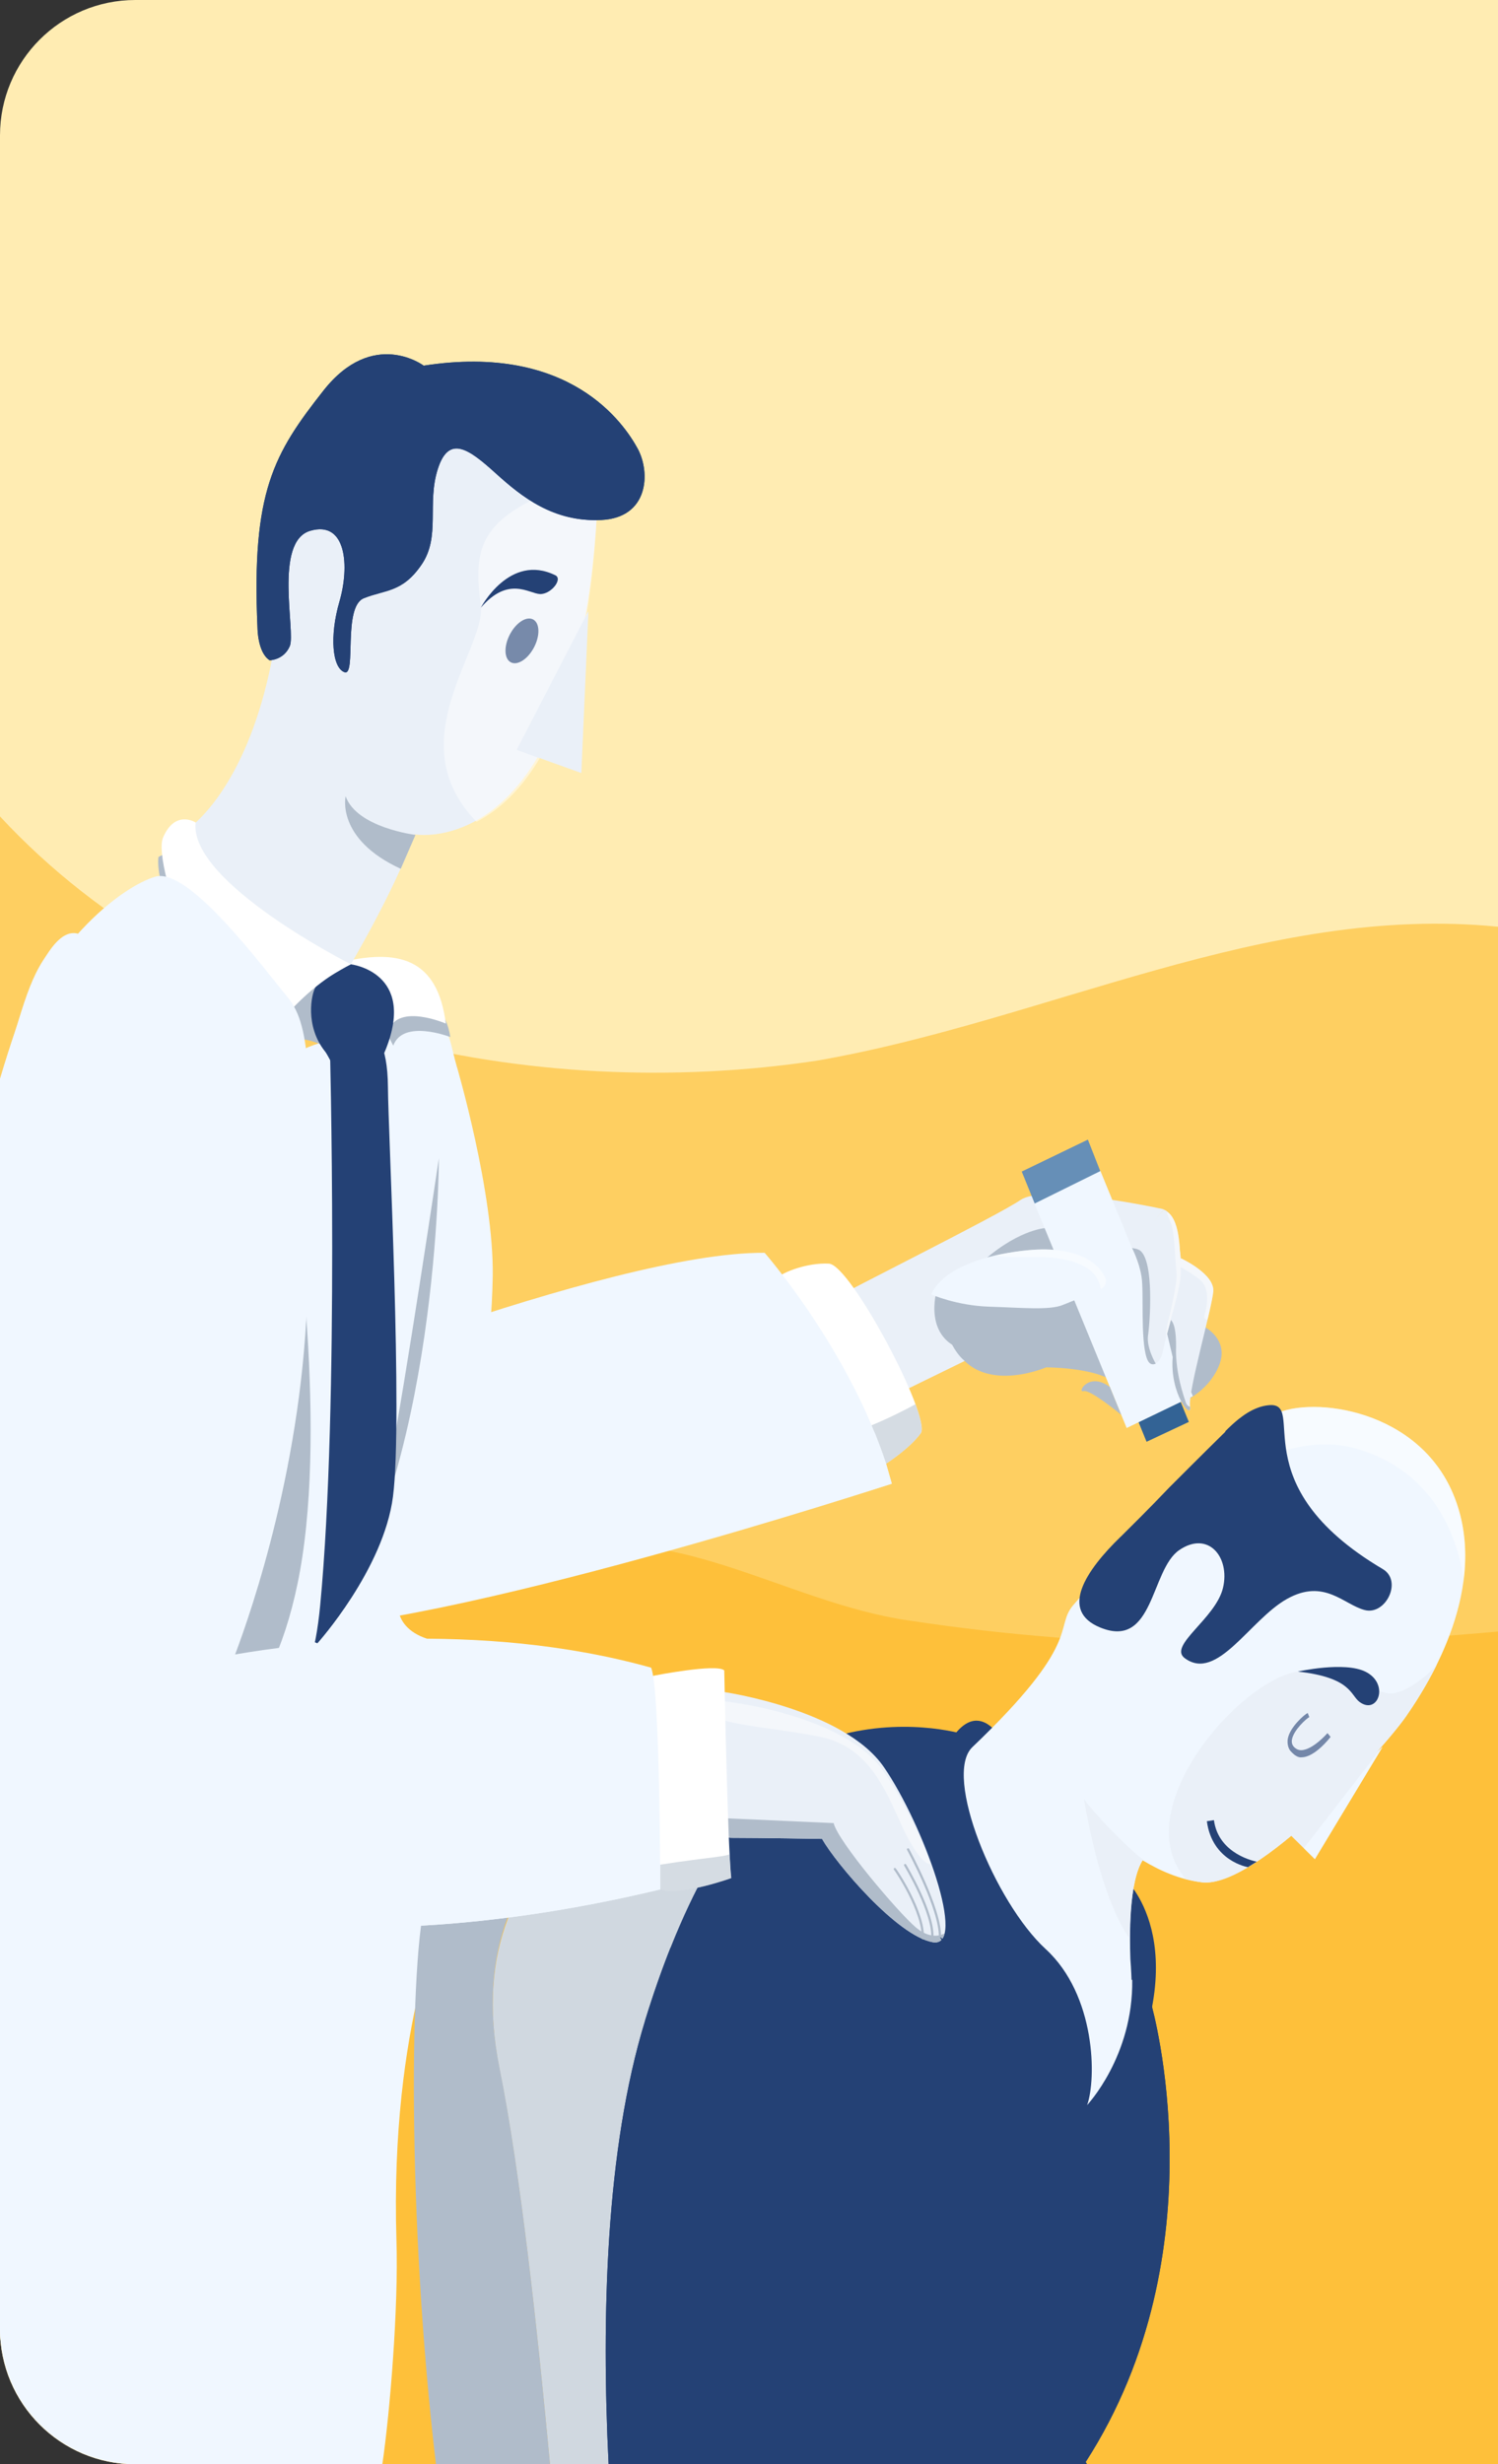 <?xml version="1.0" encoding="UTF-8"?> <svg xmlns="http://www.w3.org/2000/svg" width="166" height="273" viewBox="0 0 166 273" fill="none"><rect x="0" y="0" width="166" height="273" fill="#333333" stroke="none"/><g clip-path="url(#clip0_317_4424)"><path d="M166 0H0V273H166V0Z" fill="#FFECB2"></path><path opacity="0.51" d="M90.433 117.519C59.014 122.219 22.438 114.639 0 90.449V272.999H166V102.669C140.121 100.079 116.004 113.099 90.433 117.519Z" fill="#FCB315"></path><path opacity="0.51" d="M100.691 179.521C86.702 177.521 73.646 167.521 59.657 172.521C36.772 180.071 17.84 194.301 0 210.481V272.991H166V180.751C144.15 182.701 122.747 182.901 100.691 179.521Z" fill="#FCB315"></path><path d="M42.069 203.718L33.424 198.228L29.47 195.718L20.433 189.988C20.433 189.988 18.073 137.958 13.69 115.308C12.105 107.128 10.352 104.058 8.748 103.478C5.913 102.448 3.562 109.178 3.562 109.178C2.294 112.288 1.11 115.758 0 119.508V273.008H42.367C43.207 267.318 44.167 255.668 43.934 248.248C43.188 224.038 49.483 211.128 49.483 211.128C54.267 201.898 42.069 203.728 42.069 203.728V203.718Z" fill="#F0F7FF"></path><g style="mix-blend-mode:multiply"><path d="M35.606 227.389C33.331 228.709 25.711 232.709 15.854 230.829C7.349 229.209 1.958 224.109 0 222.059V259.199C3.441 259.889 6.882 260.549 10.23 261.519C10.23 261.519 14.67 262.559 20.526 260.919C26.812 259.159 34.468 246.009 35.606 227.379V227.389Z" fill="#F0F7FF"></path></g><path d="M44.109 177.729C44.109 177.729 43.577 182.089 51.355 182.089L23.098 185.569L24.562 178.199L44.099 175.039V177.739L44.109 177.729Z" fill="#F0F7FF"></path><path d="M55.367 229.308C57.642 240.548 59.536 257.928 60.944 272.998H82.748L91.085 195.898C91.085 195.898 75.865 198.818 63.34 202.458C57.866 207.498 52.588 215.568 55.367 229.308V229.308Z" fill="#D0D8E0"></path><path d="M127.612 222.152L95.326 192.372C95.326 192.372 81.319 191.802 71.49 223.842C67.116 238.082 66.64 256.712 67.442 273.002H120.46C120.366 272.832 120.31 272.742 120.31 272.742C135.381 249.372 127.612 222.152 127.612 222.152Z" fill="#244175"></path><path d="M47.254 210.27C45.37 216.24 45.109 245.97 48.308 273H60.954C59.545 257.88 57.643 240.43 55.367 229.17C52.588 215.43 57.867 207.22 63.341 202.18C55.218 204.54 48.233 207.15 47.245 210.27H47.254Z" fill="#B0BCCA"></path><path d="M133.581 147.059C133.581 147.059 136.136 148.409 135.148 151.119C134.159 153.819 131.613 155.039 131.613 155.039C131.613 155.039 132.247 147.679 133.581 147.059V147.059Z" fill="#B0BCCA"></path><path d="M105.342 148.221C107.72 155.041 115.926 151.481 115.926 151.481C115.926 151.481 122.622 151.461 124.105 153.771C125.588 156.081 120.757 142.371 120.757 142.371L103.598 143.101L105.342 148.221V148.221Z" fill="#B0BCCA"></path><path d="M131.213 142.61C131.586 144.47 128.947 148.45 128.817 149.92C128.686 151.39 126.83 152.41 126.746 148.16C126.662 143.9 126.793 141.54 126.047 139.73C126.019 139.67 125.963 139.61 125.879 139.56C126.653 137.63 127.819 135.13 129.003 134.02C130.859 134.84 130.85 140.81 131.213 142.61V142.61Z" fill="#EAF0F8"></path><path d="M113.111 132.93C115.489 131.25 126.727 133.48 128.797 133.93C128.871 133.95 128.937 133.98 129.002 134.01C127.818 135.12 126.652 137.62 125.878 139.55C123.78 138.28 103.869 143.22 103.869 143.22L106.89 150.76L100.381 153.94L96.399 155.06C96.399 155.06 92.501 144.08 92.575 143.82C92.65 143.56 110.733 134.6 113.111 132.92V132.93Z" fill="#EAF0F8"></path><path d="M106.183 148.992L106.892 150.772L100.382 153.952L96.4 155.072C96.4 155.072 96.288 154.752 96.102 154.232L96.941 153.692L106.173 148.992H106.183Z" fill="#EAF0F8"></path><path d="M131.738 157.526L129.715 152.57L125.033 154.768L127.056 159.724L131.738 157.526Z" fill="#336395"></path><path d="M132.181 154.669L121.932 129.699L114.602 133.239L124.851 158.199L132.181 154.669Z" fill="#F0F7FF"></path><path d="M130.85 139.391C130.85 139.391 134.618 141.111 134.45 143.071C134.282 145.031 131.615 154.231 131.876 155.811C132.137 157.391 129.619 154.461 129.955 150.331L129.461 148.041L130.85 139.391V139.391Z" fill="#EAF0F8"></path><path opacity="0.46" d="M133.478 145.658C133.693 144.998 134.196 142.778 132.965 141.768C132.257 141.198 131.352 140.658 130.699 140.308L130.848 139.398C130.848 139.398 134.616 141.118 134.448 143.078C134.402 143.638 134.15 144.778 133.823 146.178C133.562 146.238 133.366 146.038 133.488 145.668L133.478 145.658Z" fill="white"></path><path d="M130.315 149.41C130.278 152.25 131.21 154.75 131.397 155.35C131.5 155.68 131.705 155.8 131.873 155.85C132.078 157.34 129.616 154.43 129.951 150.34L129.336 147.75L129.756 146.23C130.082 146.57 130.352 147.33 130.324 149.42L130.315 149.41Z" fill="#B0BCCA"></path><path d="M124.257 156.75C124.257 156.75 120.825 153.89 120.07 154.11C119.314 154.33 120.666 151.9 122.988 153.66L124.257 156.76V156.75Z" fill="#B0BCCA"></path><path d="M104.082 143.75C104.082 143.75 104.474 148.75 106.898 150.77C109.323 152.79 104.082 143.75 104.082 143.75Z" fill="#B0BCCA"></path><path d="M103.899 142.589C104.393 142.549 107.377 142.379 109.625 144.769C110.912 146.139 111.359 147.719 111.527 148.479C111.527 148.479 110.091 151.109 106.156 149.329C102.22 147.549 103.899 142.589 103.899 142.589Z" fill="#B0BCCA"></path><path d="M115.758 136.059C115.758 136.059 112.503 136.289 108.391 140.219L117.614 140.549L115.758 136.059Z" fill="#B0BCCA"></path><path d="M103.207 143.408C103.207 143.408 106.033 144.648 109.623 144.758C113.214 144.868 116.291 145.178 117.774 144.568C119.089 144.028 120.292 143.598 122.055 142.748C122.493 142.538 122.689 141.968 122.465 141.508C121.793 140.148 119.686 137.768 113.176 138.578C104.205 139.698 103.207 143.408 103.207 143.408V143.408Z" fill="#F0F7FF"></path><path opacity="0.46" d="M114.342 139.26C112.356 139.31 111.05 139.24 110.211 139.11C111.088 138.91 112.067 138.73 113.177 138.59C119.686 137.78 121.803 140.15 122.465 141.52C122.689 141.98 122.493 142.55 122.055 142.76C122.027 142.77 121.999 142.78 121.971 142.8C121.859 141.71 120.908 139.11 114.333 139.27L114.342 139.26Z" fill="white"></path><path d="M130.838 140.7C130.931 142.6 129.83 145.32 128.805 149.92C128.506 151.27 126.818 152.41 126.734 148.16C126.65 143.9 126.781 141.54 126.035 139.73C126.007 139.67 125.904 139.26 125.82 139.21C126.594 137.28 127.807 135.13 128.991 134.02C130.847 134.84 130.726 138.42 130.838 140.7Z" fill="#EAF0F8"></path><path opacity="0.46" d="M130.384 141.14C130.244 140.16 130.197 136.57 129.749 135.49C129.311 134.43 129.087 133.93 129.721 134.58C130.822 135.91 130.747 138.76 130.841 140.69C130.924 142.34 130.113 144.59 129.227 148.14C129.153 147.49 129.442 146.39 129.442 146.39C129.442 146.39 130.514 142.11 130.374 141.13L130.384 141.14Z" fill="white"></path><path d="M128.07 151.072C128.07 151.072 127.016 149.292 127.221 147.932C127.436 146.472 127.911 139.762 126.344 138.542C126.074 138.332 125.449 138.262 125.449 138.262C125.449 138.262 126.233 139.732 126.503 141.452C126.773 143.172 126.363 148.232 127.063 150.412C127.296 151.142 127.687 151.242 128.07 151.072V151.072Z" fill="#B0BCCA"></path><path d="M121.924 129.74L120.553 126.25L113.223 129.79L114.659 133.33L121.924 129.74Z" fill="#668FB7"></path><path d="M98.192 162.151C98.192 162.151 100.831 160.471 102.034 158.781C103.237 157.081 94.275 140.111 91.86 139.991C89.435 139.861 86.87 140.951 86.404 141.371C85.938 141.791 83 145.311 83 145.311L91.216 162.021L98.192 162.151V162.151Z" fill="white"></path><path opacity="0.53" d="M102.032 158.78C100.829 160.48 98.19 162.15 98.19 162.15L91.214 162.02L90.16 159.88C94.562 159.07 99.066 156.87 101.444 155.57C102.041 157.18 102.302 158.38 102.023 158.77L102.032 158.78Z" fill="#B0BCCA"></path><path d="M98.191 162.15L98.825 164.37C98.825 164.37 48.605 180.27 30.112 180.59C11.619 180.91 25.226 155.92 25.226 155.92C25.226 155.92 67.528 138.64 84.734 138.79C84.734 138.79 94.05 149.45 98.182 162.15H98.191Z" fill="#F0F7FF"></path><g style="mix-blend-mode:multiply"><path d="M98.189 162.152L98.823 164.372C98.823 164.372 49.079 180.672 30.11 180.592C26.651 180.582 26.8 180.322 25.289 178.942C41.581 177.832 85.776 162.322 96.912 158.672C97.368 159.812 97.797 160.962 98.189 162.142V162.152Z" fill="#F0F7FF"></path></g><path d="M41.461 110.468C41.489 110.348 44.697 109.848 47.309 112.168C50.2 114.738 49.538 114.258 50.591 118.058C50.591 118.058 48.633 138.038 46.609 149.778C44.063 164.548 35.717 181.328 35.717 181.328L34.141 176.328C34.141 176.328 40.995 168.198 42.674 155.938C44.362 143.678 39.951 116.748 41.461 110.488V110.468Z" fill="#F0F7FF"></path><path d="M42.049 107.828C42.049 107.828 49.053 109.018 49.902 114.888C49.902 114.888 44.679 112.848 43.579 115.838L39.41 107.828H42.049Z" fill="#B0BCCA"></path><path d="M48.885 170.059C48.885 170.059 54.34 157.579 54.601 141.409C54.751 132.169 50.591 118.039 50.591 118.039C50.591 118.039 46.18 140.279 44.268 147.809C43.13 152.289 40.016 166.079 40.016 166.079L40.612 171.979L48.894 170.049L48.885 170.059Z" fill="#F0F7FF"></path><path d="M49.416 113.4C49.416 113.4 44.193 111.13 43.093 114.11C43.093 114.11 35.026 107.3 37.217 106.74C44.258 104.93 48.483 106.23 49.406 113.4H49.416Z" fill="white"></path><path d="M35.707 181.32L37.227 174.13C37.227 174.13 42.282 166.72 43.177 162.18C44.884 153.54 48.633 128.32 48.633 128.32C48.633 128.32 48.633 163.36 35.716 181.32H35.707Z" fill="#B0BCCA"></path><path d="M66.155 53.309C66.155 53.309 53.658 45.039 46.58 48.659C39.502 52.279 32.116 52.299 31.109 65.669C30.101 79.039 25.653 87.919 21.027 91.709V96.409L38.42 107.609C38.42 107.609 43.736 98.759 45.927 92.429C45.927 92.429 63.842 95.769 66.155 56.879V53.309V53.309Z" fill="#EAF0F8"></path><path opacity="0.46" d="M53.276 67.13C52.585 61.891 52.893 58.821 57.948 55.931C60.494 54.48 62.676 55.261 66.145 56.401V56.87C64.989 80.02 58.293 88.201 52.809 91.04C44.108 82.141 53.882 71.811 53.266 67.13H53.276Z" fill="white"></path><path d="M65.206 67.719L64.422 85.639L57.27 83.069L65.206 67.719Z" fill="#EAF0F8"></path><g style="mix-blend-mode:multiply"><path d="M65.206 67.719L59.788 83.979L57.27 83.069L65.206 67.719Z" fill="#EAF0F8"></path></g><path opacity="0.6" d="M59.123 71.817C59.839 70.525 59.845 69.112 59.137 68.661C58.428 68.209 57.274 68.89 56.558 70.181C55.842 71.473 55.836 72.886 56.544 73.337C57.253 73.789 58.407 73.108 59.123 71.817Z" fill="#244175"></path><path d="M61.54 63.73C62.398 64.15 61.055 65.861 59.833 65.811C58.612 65.76 56.336 63.77 53.277 67.331C53.277 67.331 56.458 61.23 61.54 63.73Z" fill="#244175"></path><path d="M46.04 92.491C46.04 92.491 39.531 91.701 38.3 88.211C38.3 88.211 37.19 92.931 44.408 96.251L46.04 92.491V92.491Z" fill="#B0BCCA"></path><path d="M29.867 73.149C29.867 73.149 31.443 73.149 32.115 71.579C32.786 70.009 30.315 60.019 34.362 58.809C38.41 57.609 38.745 62.779 37.617 66.639C36.498 70.489 36.824 73.989 38.176 74.469C39.529 74.949 37.953 67.239 40.312 66.279C42.672 65.319 44.583 65.679 46.719 62.549C48.855 59.419 47.279 55.799 48.519 51.949C49.75 48.099 51.997 49.779 54.926 52.429C57.854 55.079 61.333 57.849 66.611 57.609C71.889 57.369 72.113 52.359 70.658 49.689C69.194 47.019 63.244 37.979 46.952 40.509C46.952 40.509 41.338 36.289 35.836 43.279C30.333 50.269 27.862 54.479 28.534 69.539C28.534 69.539 28.534 72.309 29.886 73.149H29.867Z" fill="#244175"></path><path d="M41.46 114.469C41.46 114.469 42.961 115.449 42.989 120.439C43.017 125.429 44.659 157.189 43.549 165.789C42.504 173.899 35.174 182.049 35.174 182.049L31.043 180.479L34.615 115.949L41.451 114.469H41.46Z" fill="#244175"></path><path d="M31.593 165.399C35.901 142.489 29.075 120.849 29.075 120.849C31.098 116.029 36.545 115.309 36.545 115.309C36.545 115.309 37.617 155.479 35.481 177.849C33.346 200.219 22.332 175.289 22.332 175.289L31.583 165.389L31.593 165.399Z" fill="#F0F7FF"></path><path d="M28.229 170.459C32.537 147.549 29.758 125.909 29.758 125.909C30.15 124.979 30.663 124.209 31.241 123.559C32.043 128.229 35.997 152.809 33.731 170.829C32.64 179.519 30.178 185.129 27.744 188.709C25.161 185.209 23.016 180.349 23.016 180.349L28.229 170.449V170.459Z" fill="#B0BCCA"></path><path d="M106.602 192.079C106.602 192.079 99.897 190.059 91.988 192.529C84.08 194.999 94.581 225.129 94.581 225.129L117.578 240.209L122.577 231.409L112.402 200.399L106.602 192.069V192.079Z" fill="#244175"></path><path d="M124.853 208.359C124.853 208.359 133.153 216.099 123.183 233.959C122.157 235.809 117.429 238.729 118.399 233.149C119.369 227.559 118.101 220.309 114.165 217.939C110.23 215.569 101.062 200.769 104.746 193.799C108.43 186.829 111.451 193.499 111.451 193.499L124.862 208.349L124.853 208.359Z" fill="#244175"></path><path d="M161.194 165.909C165.008 175.769 158.536 186.219 155.795 190.159C153.043 194.089 139.148 209.249 133.189 208.529C130.689 208.229 128.423 207.189 126.623 206.089C125.113 208.459 125.168 214.409 125.262 217.019C125.29 217.439 125.355 218.239 125.364 218.639L125.392 219.339H125.467C125.588 227.789 120.468 233.209 120.468 233.209C121.503 230.339 121.457 221.039 115.871 215.919C110.284 210.799 104.456 196.699 107.757 193.549C119.955 181.909 116.84 180.369 118.883 177.879C120.925 175.389 137.208 158.679 141.293 156.659C145.378 154.639 157.389 156.059 161.194 165.919V165.909Z" fill="#F0F7FF"></path><path d="M143.822 185.178C150.863 184.158 152.066 188.808 155.405 187.298C157.242 186.468 158.473 185.288 159.228 184.398C158.016 186.858 156.71 188.858 155.806 190.158C153.054 194.088 139.159 209.248 133.2 208.528C132.584 208.458 131.987 208.328 131.4 208.178C124.778 200.478 137.387 186.108 143.831 185.178H143.822Z" fill="#EAF0F8"></path><path opacity="0.46" d="M150.286 160.479C138.041 156.989 123.53 174.249 123.53 174.249L122.766 173.689C128.417 167.829 138.247 158.159 141.296 156.659C145.381 154.639 157.392 156.059 161.197 165.919C162.382 168.969 162.568 172.079 162.195 175.039C161.654 171.129 159.426 163.099 150.286 160.489V160.479Z" fill="white"></path><g opacity="0.6"><path d="M144.185 194.68H144.232C145.715 194.68 147.384 192.5 147.449 192.42L147.104 192C147.104 192 145.5 193.85 144.213 193.89C143.887 193.9 143.607 193.76 143.374 193.51C143.178 193.3 143.113 193.02 143.169 192.7C143.364 191.64 144.81 190.35 145.09 190.23L144.912 189.77C144.539 189.94 142.954 191.33 142.712 192.6C142.618 193.09 142.73 193.69 143.038 194.02C143.346 194.35 143.728 194.69 144.166 194.69L144.185 194.68Z" fill="#244175"></path></g><path d="M150.665 188.552C149.64 187.802 149.77 185.842 143.82 185.182C143.82 185.182 148.968 184.022 151.328 185.202C154.013 186.552 152.68 190.032 150.665 188.552Z" fill="#244175"></path><path d="M133.738 201.761C134.326 206.181 138.243 206.841 138.289 206.851L139.268 206.241C139.11 206.211 135.025 205.431 134.522 201.641L133.738 201.761Z" fill="#244175"></path><path d="M126.942 206.271C126.84 206.211 126.728 206.151 126.625 206.081C125.45 207.921 125.208 211.891 125.198 214.801C121.701 209.841 120.125 199.281 120.125 199.281C120.619 200.181 124.35 204.221 126.942 206.261V206.271Z" fill="#EAF0F8"></path><path d="M145.706 205.959L142.246 202.549L153.185 193.559L145.706 205.959Z" fill="#EAF0F8"></path><path d="M153.185 193.559L145.706 205.959L144.484 204.749L153.111 193.609L153.185 193.559Z" fill="#F0F7FF"></path><path d="M124.228 170.208C125.058 169.378 127.314 167.168 129.562 164.798C129.562 164.798 133.423 160.928 135.773 158.628C135.782 158.578 135.792 158.548 135.792 158.548C136.277 158.058 136.752 157.618 137.237 157.228C137.927 156.678 138.627 156.238 139.354 155.968C139.746 155.818 140.147 155.718 140.548 155.678C145.006 155.198 137.321 164.428 153.231 173.828C155.451 175.138 153.557 178.968 151.235 178.368C148.904 177.768 146.75 174.828 142.628 177.128C138.506 179.428 134.878 186.368 131.287 183.698C129.403 182.298 134.738 179.308 135.531 175.888C136.323 172.468 133.861 169.538 130.672 171.728C127.482 173.918 127.893 182.728 121.933 180.308C117.354 178.448 120.311 173.998 124.19 170.238L124.228 170.208Z" fill="#244175"></path><path d="M80.306 187.461C80.306 187.461 93.568 189.391 97.951 195.771C102.334 202.151 107.277 215.891 103.341 215.161C99.406 214.441 92.672 206.491 91.096 203.721C91.096 203.721 84.326 203.601 81.024 203.601C77.723 203.601 75.923 188.421 79.747 187.461" fill="#EAF0F8"></path><path d="M100.625 204.883C100.7 205.023 104.243 211.513 104.159 214.603" stroke="#B0BCCA" stroke-width="0.25" stroke-linecap="round" stroke-linejoin="round"></path><path d="M100.301 206.621C100.301 206.621 103.593 212.061 103.304 214.821" stroke="#B0BCCA" stroke-width="0.25" stroke-linecap="round" stroke-linejoin="round"></path><path d="M99.16 207.062C99.263 207.142 102.378 211.783 102.266 214.723" stroke="#B0BCCA" stroke-width="0.25" stroke-linecap="round" stroke-linejoin="round"></path><path opacity="0.46" d="M79.745 188.473H80.295C80.295 188.473 93.556 189.893 97.939 196.273C99.805 198.993 101.772 202.793 103.115 206.503C102.612 206.553 101.716 205.663 100.663 203.743C98.788 200.323 97.221 193.843 91.178 192.483C86.87 191.513 81.144 191.293 78.141 189.893C78.486 188.883 79.008 188.473 79.735 188.473H79.745Z" fill="white"></path><path d="M101.483 213.521C103.031 214.831 104.234 214.431 104.672 214.191C104.495 214.921 104.075 215.301 103.339 215.161C99.403 214.441 92.67 206.491 91.094 203.721C91.094 203.721 84.323 203.601 81.022 203.601C80.229 203.601 79.52 202.721 78.961 201.371L92.381 201.971C92.829 203.961 99.515 211.851 101.483 213.521V213.521Z" fill="#B0BCCA"></path><path d="M72.387 185.651C72.387 185.651 79.409 184.261 80.258 185.051C80.258 185.051 80.621 204.261 81.032 208.061C81.032 208.061 75.539 210.051 73.179 209.321L70.148 204.781L72.387 185.651Z" fill="white"></path><path opacity="0.53" d="M80.847 205.422C80.847 205.572 80.865 205.712 80.865 205.852C80.865 205.952 80.875 206.052 80.884 206.142C80.884 206.242 80.894 206.332 80.903 206.432C80.903 206.542 80.912 206.642 80.921 206.742C80.921 206.852 80.94 206.962 80.94 207.072C80.94 207.122 80.94 207.182 80.95 207.232C80.959 207.372 80.968 207.502 80.978 207.622C80.978 207.652 80.978 207.682 80.978 207.712C80.987 207.842 80.996 207.952 81.015 208.062C81.015 208.062 80.11 208.392 78.87 208.732C78.777 208.762 78.674 208.782 78.581 208.812C78.385 208.862 78.18 208.912 77.975 208.972C77.872 209.002 77.769 209.022 77.657 209.052C77.34 209.122 77.014 209.192 76.688 209.252C76.473 209.292 76.249 209.332 76.035 209.362C75.596 209.422 75.177 209.472 74.766 209.482C74.16 209.502 73.61 209.462 73.162 209.332L71.512 206.862C76.66 205.932 80.129 205.752 80.828 205.432L80.847 205.422Z" fill="#B0BCCA"></path><path d="M37.228 116.75C37.228 116.75 32.994 112.99 28.48 116.75C28.48 116.75 33.712 108.95 36.352 108.32C36.352 108.32 37.154 113.71 37.219 116.75H37.228Z" fill="#B0BCCA"></path><path d="M38.888 106.83C38.888 106.83 46.172 107.69 42.74 116.27C39.308 124.85 36.911 117.6 36.016 116.48C33.768 113.66 34.496 110.1 34.971 109.35C35.41 108.66 38.888 106.82 38.888 106.82V106.83Z" fill="#244175"></path><path d="M31.511 115.22C31.511 115.22 28.573 116.4 28.741 117.78C28.909 119.17 23.686 114.76 21.718 109.16C19.751 103.56 17.214 97.63 17.559 94.94L18.576 94.41L31.511 115.21V115.22Z" fill="#B0BCCA"></path><path d="M38.887 106.828C38.887 106.828 20.916 97.768 21.681 91.118C21.681 91.118 19.415 89.648 18.072 92.778C16.72 95.908 24.171 115.058 28.48 116.748C28.48 116.748 32.518 109.908 38.887 106.818V106.828Z" fill="white"></path><path d="M29.867 73.149C29.867 73.149 31.443 73.149 32.115 71.579C32.786 70.009 30.315 60.019 34.362 58.809C38.41 57.609 38.745 62.779 37.617 66.639C36.498 70.489 36.824 73.989 38.176 74.469C39.529 74.949 37.953 67.239 40.312 66.279C42.672 65.319 44.583 65.679 46.719 62.549C48.855 59.419 47.279 55.799 48.519 51.949C49.75 48.099 51.997 49.779 54.926 52.429C57.854 55.079 61.333 57.849 66.611 57.609C71.889 57.369 72.113 52.359 70.658 49.689C69.194 47.019 63.244 37.979 46.952 40.509C46.952 40.509 41.338 36.289 35.836 43.279C30.333 50.269 27.862 54.479 28.534 69.539C28.534 69.539 28.534 72.309 29.886 73.149H29.867Z" fill="#244175"></path><g style="mix-blend-mode:multiply"><path d="M127.612 222.151L126.94 221.531C126.558 225.241 124.982 230.541 119.638 234.941C114.649 239.051 112.7 256.631 112.457 273.011H120.459C120.365 272.841 120.309 272.751 120.309 272.751C135.38 249.381 127.612 222.161 127.612 222.161V222.151Z" fill="#244175"></path></g><g style="mix-blend-mode:multiply"><path d="M71.49 223.842C67.116 238.082 66.64 256.712 67.442 273.002H73.672C73.159 245.762 74.306 215.772 74.306 215.762C73.336 218.192 72.394 220.882 71.48 223.842H71.49Z" fill="#244175"></path></g><g style="mix-blend-mode:multiply"><path d="M110.436 245.192C109.69 216.922 104.16 214.602 104.16 214.602C106.109 217.972 108.254 221.832 106.79 243.622C106.212 252.342 106.669 263.162 107.443 273.002H111.695C111.173 264.752 110.688 255.152 110.427 245.192H110.436Z" fill="#244175"></path></g><path d="M26.054 183.29C27.901 178.4 33.655 161.73 34.074 142.65C34.578 119.88 34.578 113.74 31.883 110.49C29.188 107.24 20.934 96.04 17.222 97.12C13.52 98.2 4.754 104.71 0.539 117.9C0.352 118.49 0.165 119.18 -0.012 119.91V185.26C1.238 192.09 2.954 198.44 5.257 203.72C7.617 209.14 31.547 219.26 73.159 209.32C73.159 209.32 73.159 187.1 72.152 184.75C52.922 179.36 32.685 182.13 26.045 183.29H26.054Z" fill="#F0F7FF"></path><g style="mix-blend-mode:multiply"><path d="M13.094 198.85C5.12 186.52 1.212 169.15 1.669 155.86C2.415 134.33 3.106 128.31 5.334 118.05C6.062 114.69 5.288 108.04 6.966 103.77C3.404 107.18 2.938 110.43 0.55 117.9C0.364 118.49 0.177 119.18 0 119.91V185.26C1.25 192.09 2.975 198.44 5.269 203.72C7.629 209.14 31.559 219.26 73.171 209.32C73.171 209.32 73.171 208.21 73.161 206.46C59.844 207.86 19.696 209.07 13.084 198.85H13.094Z" fill="#F0F7FF"></path></g></g><defs><clipPath id="clip0_317_4424"><path d="M0 15C0 6.716 6.716 0 15 0H166V273H15C6.716 273 0 266.284 0 258V15Z" fill="white"></path></clipPath></defs></svg> 